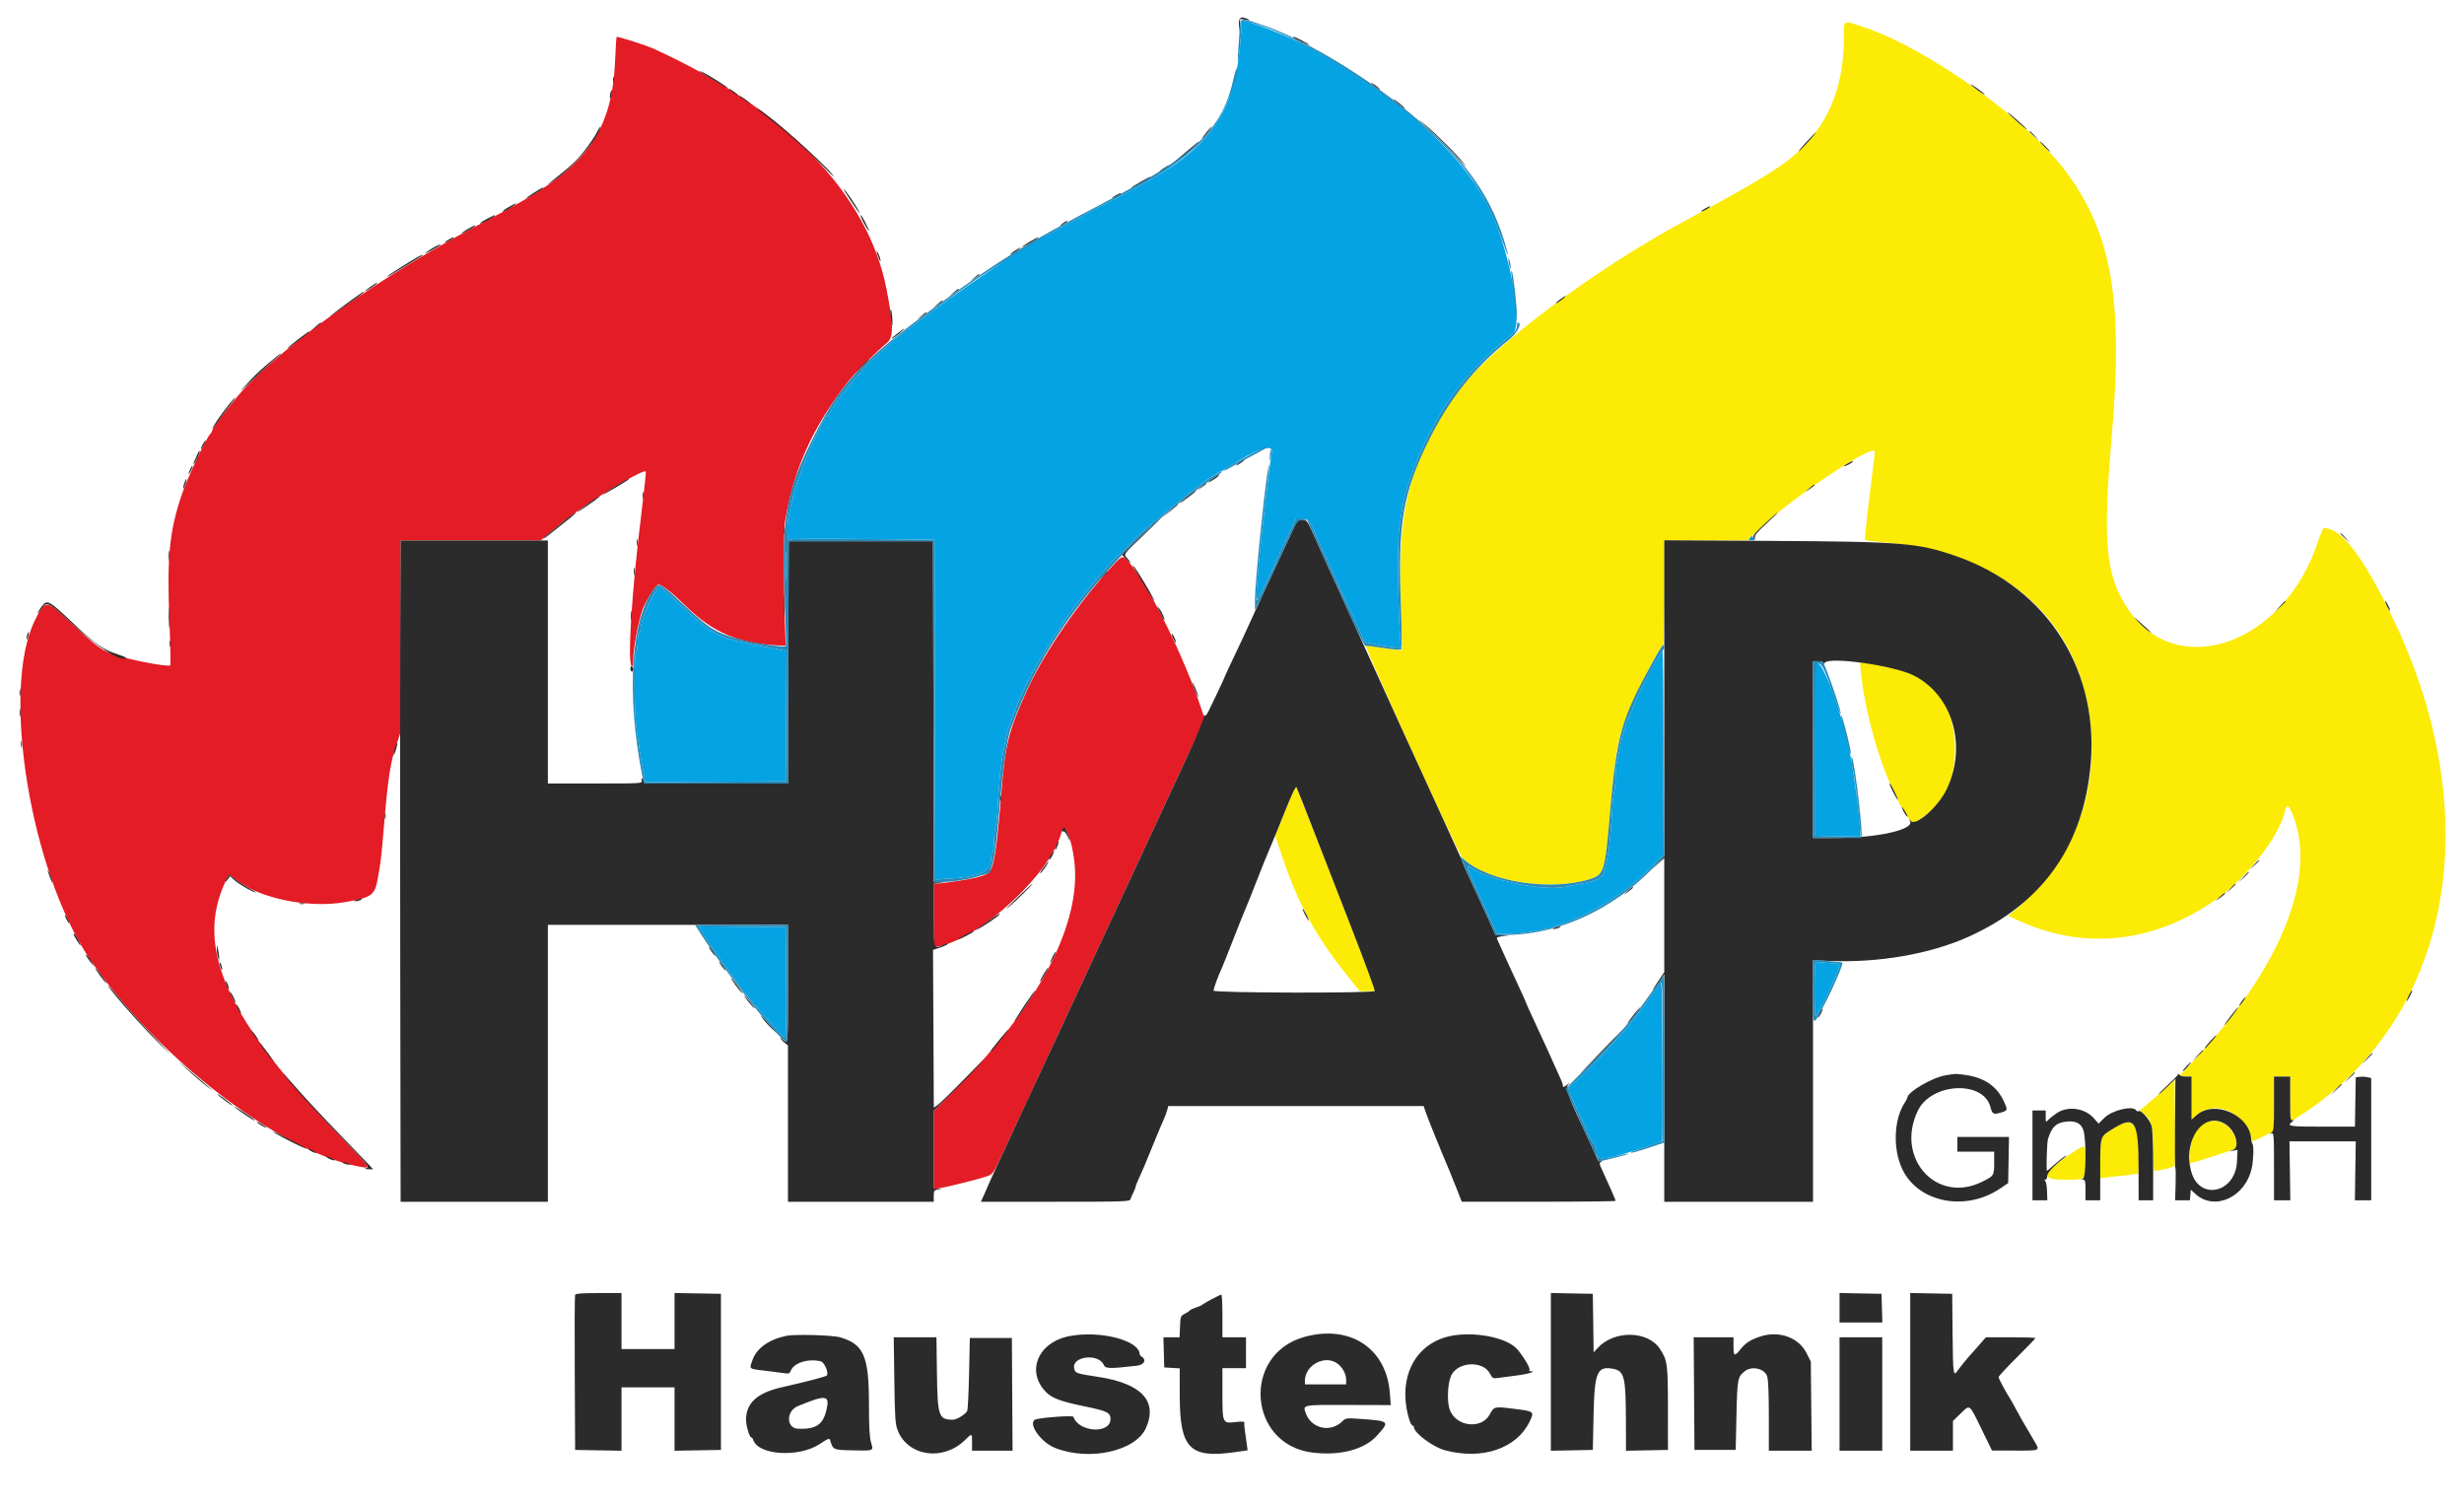 <svg id="svg" version="1.1" xmlns="http://www.w3.org/2000/svg" xmlns:xlink="http://www.w3.org/1999/xlink" width="400" height="243.873" viewBox="0, 0, 400,243.873"><g id="svgg"><path id="path0" d="M201.450 5.786 C 200.638 17.740,196.923 23.526,186.252 29.460 C 185.660 29.789,184.784 30.280,184.304 30.552 C 183.824 30.824,181.780 31.884,179.761 32.907 C 177.742 33.931,176.037 34.837,175.971 34.922 C 175.906 35.007,175.421 35.275,174.895 35.518 C 174.369 35.762,173.036 36.477,171.932 37.108 C 170.828 37.738,169.888 38.255,169.843 38.255 C 168.812 38.255,154.785 47.753,147.864 53.138 C 146.893 53.894,146.027 54.513,145.941 54.513 C 145.855 54.513,145.287 54.983,144.679 55.558 C 144.072 56.132,142.782 57.342,141.813 58.247 C 139.643 60.273,136.539 63.950,135.378 65.870 C 134.901 66.659,134.385 67.432,134.233 67.588 C 132.999 68.850,129.379 77.550,128.630 81.052 C 128.475 81.775,128.255 82.744,128.141 83.204 C 127.666 85.119,127.736 88.376,128.236 87.567 C 128.296 87.469,133.602 87.442,140.025 87.507 L 151.704 87.627 151.764 115.206 L 151.825 142.785 153.916 142.661 C 159.168 142.351,160.909 141.499,160.909 139.237 C 160.909 138.811,161.016 138.396,161.148 138.314 C 161.279 138.233,161.387 137.436,161.387 136.543 C 161.387 135.650,161.490 134.607,161.617 134.226 C 161.743 133.845,161.901 132.403,161.966 131.022 C 162.305 123.862,163.159 118.972,164.625 115.804 C 164.816 115.389,164.973 114.966,164.973 114.863 C 164.973 114.760,165.188 114.211,165.451 113.644 C 165.714 113.076,166.164 112.101,166.450 111.476 C 168.499 107.001,173.751 99.009,177.566 94.561 C 179.874 91.869,180.487 91.193,181.222 90.528 C 181.678 90.116,182.807 88.986,183.733 88.017 C 186.869 84.733,197.281 76.509,198.303 76.509 C 198.359 76.509,198.969 76.137,199.659 75.683 C 203.697 73.024,206.763 71.970,206.475 73.341 C 206.179 74.747,204.650 87.849,204.307 91.921 C 203.750 98.533,203.705 98.429,205.505 94.708 C 206.357 92.948,207.053 91.421,207.053 91.314 C 207.053 91.207,207.811 89.553,208.737 87.640 L 210.420 84.160 211.338 84.160 C 212.456 84.160,212.406 84.094,213.981 87.627 C 214.685 89.205,215.781 91.607,216.417 92.965 C 217.053 94.323,217.573 95.499,217.573 95.577 C 217.573 95.656,217.939 96.482,218.386 97.412 C 220.158 101.102,221.399 103.825,221.399 104.025 C 221.399 104.140,221.641 104.284,221.937 104.345 C 224.086 104.786,225.025 104.945,226.138 105.056 L 227.411 105.182 227.264 103.099 C 226.951 98.668,226.860 87.389,227.124 85.775 C 227.268 84.888,227.504 83.436,227.647 82.547 C 228.137 79.514,229.432 75.814,231.476 71.608 C 235.022 64.310,238.285 60.273,245.636 54.088 C 247.098 52.858,245.517 43.019,242.727 35.983 C 239.511 27.872,232.128 20.142,219.954 12.139 C 216.923 10.146,215.643 9.382,212.348 7.596 C 209.757 6.192,204.097 3.861,202.363 3.485 L 201.617 3.323 201.450 5.786 M127.532 91.811 C 127.532 93.849,127.569 94.683,127.613 93.664 C 127.658 92.645,127.658 90.977,127.613 89.958 C 127.569 88.939,127.532 89.773,127.532 91.811 M106.096 96.539 C 105.172 98.045,104.005 101.079,104.005 101.973 C 104.005 102.286,103.897 102.609,103.766 102.690 C 103.634 102.771,103.527 103.430,103.527 104.154 C 103.527 104.878,103.410 105.689,103.267 105.956 C 102.931 106.584,102.933 114.590,103.270 117.633 C 103.542 120.087,104.059 123.394,104.608 126.183 L 104.761 126.962 116.158 126.900 L 127.555 126.838 127.618 116.263 L 127.680 105.689 127.139 105.578 C 125.694 105.281,124.014 104.953,122.056 104.587 C 116.865 103.615,115.262 102.747,110.699 98.437 C 109.319 97.132,107.907 95.864,107.562 95.617 L 106.935 95.169 106.096 96.539 M268.777 107.292 C 267.495 109.495,265.937 112.663,265.249 114.465 C 264.935 115.287,264.572 116.147,264.441 116.378 C 264.037 117.089,263.293 119.588,262.999 121.219 C 262.845 122.074,262.621 123.163,262.501 123.638 C 262.381 124.114,262.283 125.189,262.282 126.029 C 262.281 126.868,262.178 127.932,262.053 128.392 C 261.927 128.852,261.770 130.305,261.703 131.620 C 261.464 136.339,261.065 139.364,260.392 141.566 C 260.091 142.552,259.149 143.035,256.672 143.475 C 255.879 143.616,254.671 143.846,253.988 143.987 C 250.564 144.691,242.017 142.951,238.891 140.912 C 238.037 140.355,238.041 140.619,238.919 142.531 C 239.364 143.499,240.468 145.932,241.372 147.938 L 243.015 151.584 244.848 151.584 C 252.413 151.584,261.326 147.490,267.812 141.035 L 269.925 138.932 269.989 122.305 C 270.025 113.160,269.978 105.678,269.885 105.678 C 269.792 105.678,269.294 106.405,268.777 107.292 M294.677 107.872 C 294.611 108.046,294.584 114.375,294.618 121.937 L 294.680 135.684 298.326 135.750 L 301.973 135.816 301.972 135.272 C 301.969 133.387,301.252 127.483,300.528 123.371 C 299.182 115.737,295.450 105.852,294.677 107.872 M114.962 152.836 C 115.868 154.185,117.190 156.097,117.899 157.083 C 118.609 158.069,119.404 159.183,119.666 159.557 C 121.112 161.620,126.953 168.327,127.474 168.523 C 127.609 168.574,127.668 165.045,127.626 159.557 L 127.555 150.508 120.435 150.445 L 113.314 150.381 114.962 152.836 M294.740 156.265 C 294.504 156.503,294.507 164.973,294.743 164.973 C 295.122 164.973,298.625 157.536,298.625 156.732 C 298.625 156.461,298.361 156.365,297.609 156.363 C 297.050 156.362,296.216 156.298,295.756 156.223 C 295.296 156.147,294.839 156.166,294.740 156.265 M269.356 159.843 C 268.663 160.911,265.083 165.681,264.166 166.759 C 260.748 170.776,255.411 176.210,254.884 176.210 C 254.265 176.210,254.490 176.841,257.172 182.611 C 257.616 183.568,257.980 184.418,257.980 184.502 C 257.980 184.585,258.249 185.006,258.577 185.437 C 258.906 185.868,259.179 186.470,259.183 186.774 C 259.202 188.176,259.655 188.316,262.195 187.704 C 264.208 187.219,269.601 185.470,269.849 185.222 C 269.898 185.173,269.911 179.283,269.877 172.134 C 269.815 159.222,269.812 159.141,269.356 159.843 " stroke="none" fill="#04a3e3" fill-rule="evenodd"></path><path id="path1" d="M99.868 9.623 C 99.445 20.567,95.713 26.335,85.097 32.457 C 82.628 33.881,81.600 34.441,76.748 37.001 C 62.512 44.515,47.369 55.089,40.157 62.552 C 38.179 64.600,34.429 69.449,34.429 69.960 C 34.429 70.057,34.277 70.306,34.091 70.513 C 33.346 71.344,30.353 77.758,29.452 80.454 C 27.501 86.292,27.092 90.506,27.494 100.604 C 27.653 104.596,27.719 107.925,27.641 108.004 C 27.266 108.378,19.891 106.890,17.807 106.019 C 16.287 105.384,15.099 104.458,11.707 101.265 C 7.429 97.238,7.365 97.233,5.633 100.777 C 0.127 112.041,4.938 141.464,14.623 155.768 C 25.468 171.784,45.780 187.296,58.757 189.471 C 60.284 189.727,60.144 189.522,55.628 184.887 C 36.879 165.648,31.528 153.899,36.600 143.109 C 37.211 141.809,37.099 141.827,38.334 142.829 C 42.049 145.845,50.137 147.502,56.024 146.452 C 60.527 145.649,60.862 145.388,61.398 142.259 C 61.871 139.491,61.914 139.108,62.395 133.351 C 62.975 126.400,63.406 123.630,64.325 120.952 L 65.033 118.891 65.033 103.319 L 65.033 87.747 76.397 87.747 L 87.761 87.747 89.368 86.403 C 91.695 84.457,91.744 84.418,93.966 82.820 C 97.972 79.939,104.472 76.180,104.830 76.537 C 104.898 76.605,104.586 79.613,104.137 83.220 C 102.548 95.966,101.811 107.720,102.570 108.189 C 102.719 108.281,102.811 107.812,102.814 106.948 C 102.820 105.268,103.501 101.526,104.215 99.247 C 104.660 97.827,106.451 94.919,106.881 94.919 C 107.484 94.919,108.942 96.062,111.437 98.492 C 115.739 102.681,119.991 104.487,126.240 104.780 L 127.555 104.842 127.489 103.168 C 127.222 96.358,127.189 86.235,127.430 84.758 C 128.834 76.162,131.931 69.292,137.755 61.861 C 138.668 60.695,142.722 56.662,143.876 55.771 C 145.095 54.830,145.100 52.988,143.898 46.862 C 140.870 31.426,127.415 17.573,106.037 7.880 C 104.926 7.376,100.573 5.977,100.117 5.977 C 100.058 5.977,99.945 7.618,99.868 9.623 M181.048 91.393 C 175.644 97.010,169.439 105.987,166.629 112.253 C 163.709 118.768,163.203 120.787,162.586 128.392 C 161.830 137.701,161.390 140.637,160.612 141.564 C 160.090 142.186,158.093 142.680,153.796 143.253 L 151.584 143.548 151.584 148.672 L 151.584 153.796 152.346 153.643 C 159.295 152.253,170.648 141.736,172.299 135.159 C 172.898 132.771,174.537 137.822,174.537 142.058 C 174.537 151.833,167.758 164.059,155.479 176.428 L 151.584 180.352 151.584 186.650 L 151.584 192.947 152.157 192.947 C 152.785 192.947,158.796 191.466,160.281 190.945 C 161.158 190.638,161.283 190.459,162.585 187.659 C 165.188 182.061,167.189 177.761,168.082 175.852 C 168.573 174.800,170.025 171.680,171.307 168.918 C 177.719 155.108,187.030 135.073,192.491 123.335 L 195.566 116.724 195.087 115.262 C 192.336 106.883,186.693 95.376,183.377 91.385 C 182.345 90.143,182.251 90.143,181.048 91.393 " stroke="none" fill="#e31c25" fill-rule="evenodd"></path><path id="path2" d="M299.342 5.960 C 299.342 13.666,297.113 19.529,292.443 24.101 C 289.492 26.991,286.242 29.007,273.282 35.985 C 259.026 43.661,242.518 56.004,237.150 63.001 C 229.237 73.315,226.794 82.079,227.402 97.971 C 227.559 102.083,227.640 105.494,227.582 105.552 C 227.524 105.610,226.190 105.449,224.617 105.194 C 223.044 104.939,221.730 104.729,221.698 104.726 C 221.308 104.698,236.354 137.815,237.284 139.035 C 240.195 142.851,251.311 144.831,258.058 142.736 C 260.395 142.010,260.544 141.536,261.331 132.337 C 262.200 122.171,262.478 120.542,264.041 116.431 C 265.492 112.613,269.359 105.008,269.974 104.762 C 270.084 104.718,270.173 100.872,270.173 96.214 L 270.173 87.747 276.902 87.747 L 283.631 87.747 285.569 85.892 C 290.929 80.763,304.332 71.815,304.368 73.341 C 304.370 73.440,303.979 76.672,303.500 80.523 C 303.020 84.374,302.693 87.591,302.774 87.671 C 302.855 87.752,304.079 87.908,305.495 88.018 C 324.434 89.495,336.718 99.650,339.148 115.840 C 341.009 128.239,336.678 139.780,327.197 147.684 L 326.001 148.680 327.794 149.498 C 338.431 154.349,349.869 153.070,359.909 145.908 C 364.951 142.312,370.185 135.509,370.984 131.512 C 371.194 130.461,371.578 130.714,372.226 132.330 C 376.257 142.385,370.184 157.329,355.951 172.385 L 353.804 174.656 354.786 174.730 L 355.768 174.803 355.768 178.301 L 355.768 181.799 356.426 181.172 C 359.195 178.530,363.971 180.231,365.365 184.356 C 365.517 184.807,365.669 185.210,365.701 185.251 C 365.734 185.293,366.525 184.942,367.459 184.471 L 369.157 183.616 369.157 179.196 L 369.157 174.776 370.472 174.776 L 371.787 174.776 371.787 178.362 C 371.787 180.335,371.876 181.949,371.985 181.949 C 372.094 181.949,373.089 181.339,374.196 180.594 C 398.203 164.451,403.861 132.155,388.305 100.060 C 383.515 90.177,380.110 85.772,377.218 85.718 C 377.114 85.716,376.655 86.832,376.196 88.198 C 370.653 104.720,353.291 110.689,345.398 98.786 C 341.823 93.395,341.327 88.130,342.792 71.130 C 344.712 48.863,342.888 38.076,335.504 28.014 C 329.300 19.560,313.065 7.918,302.590 4.413 C 299.121 3.253,299.342 3.147,299.342 5.960 M302.095 109.179 C 302.994 118.080,307.001 129.760,310.480 133.623 C 310.662 133.825,312.993 132.124,313.980 131.069 C 316.342 128.543,317.319 125.819,317.340 121.698 C 317.381 113.323,312.871 108.783,303.445 107.711 L 301.929 107.539 302.095 109.179 M208.653 131.575 L 207.027 135.684 207.854 138.198 C 210.570 146.452,213.381 151.700,218.580 158.219 L 220.725 160.909 222.018 160.909 C 222.729 160.909,223.311 160.866,223.311 160.813 C 223.311 160.629,210.691 128.203,210.456 127.782 C 210.347 127.588,209.651 129.052,208.653 131.575 M352.301 175.976 C 351.752 176.553,347.977 179.824,347.423 180.202 C 347.370 180.239,347.626 180.503,347.991 180.791 C 349.247 181.779,349.541 182.888,349.546 186.671 C 349.549 188.545,349.624 190.078,349.711 190.078 C 350.513 190.078,352.958 189.485,353.040 189.270 C 353.098 189.119,353.117 185.897,353.082 182.109 L 353.019 175.222 352.301 175.976 M358.028 182.272 C 356.380 183.019,355.533 184.749,355.530 187.369 L 355.529 188.844 356.426 188.613 C 356.919 188.485,358.651 187.936,360.275 187.393 L 363.228 186.404 363.102 185.623 C 362.654 182.865,360.238 181.270,358.028 182.272 M342.984 183.259 C 340.949 184.552,340.982 184.470,340.961 188.236 L 340.944 191.295 341.721 191.176 C 342.149 191.110,343.198 190.994,344.053 190.916 C 344.907 190.839,345.956 190.714,346.384 190.639 L 347.161 190.503 347.159 187.600 C 347.157 182.104,346.263 181.175,342.984 183.259 M336.312 187.204 C 331.488 190.353,331.109 191.514,334.907 191.509 C 338.799 191.504,338.553 191.699,338.553 188.615 C 338.553 185.596,338.667 185.667,336.312 187.204 " stroke="none" fill="#fbeb05" fill-rule="evenodd"></path><path id="path3" d="M201.119 4.124 L 201.162 5.380 201.253 4.220 L 201.343 3.060 202.226 3.198 C 202.860 3.297,202.974 3.275,202.630 3.119 C 201.396 2.560,201.073 2.775,201.119 4.124 M209.942 6.068 C 210.186 6.290,212.552 7.407,212.552 7.300 C 212.552 7.166,210.269 5.977,210.010 5.977 C 209.918 5.977,209.887 6.018,209.942 6.068 M113.568 11.569 C 113.568 11.627,114.241 12.057,115.063 12.525 C 115.885 12.993,116.907 13.605,117.334 13.884 C 117.762 14.164,118.111 14.338,118.111 14.271 C 118.111 14.130,115.486 12.452,114.345 11.865 C 113.918 11.644,113.568 11.511,113.568 11.569 M99.518 12.911 C 99.518 13.371,99.567 13.559,99.627 13.329 C 99.687 13.099,99.687 12.723,99.627 12.493 C 99.567 12.262,99.518 12.451,99.518 12.911 M222.594 13.476 C 222.594 13.542,222.917 13.825,223.311 14.106 C 223.706 14.387,224.029 14.563,224.029 14.498 C 224.029 14.432,223.706 14.148,223.311 13.867 C 222.917 13.586,222.594 13.410,222.594 13.476 M319.904 13.714 C 319.904 13.774,320.454 14.217,321.125 14.699 C 321.796 15.181,322.275 15.462,322.188 15.322 C 322.009 15.031,319.904 13.550,319.904 13.714 M118.350 14.432 C 118.350 14.498,118.673 14.782,119.068 15.063 C 119.462 15.344,119.785 15.520,119.785 15.454 C 119.785 15.388,119.462 15.105,119.068 14.824 C 118.673 14.543,118.350 14.367,118.350 14.432 M99.133 14.952 C 99.051 15.166,98.995 15.574,99.008 15.859 C 99.024 16.187,99.105 16.071,99.229 15.543 C 99.438 14.654,99.381 14.306,99.133 14.952 M120.024 15.612 C 120.024 15.660,120.535 16.049,121.160 16.476 C 122.019 17.064,122.121 17.100,121.578 16.624 C 120.856 15.991,120.024 15.449,120.024 15.612 M226.181 16.098 C 226.181 16.164,226.611 16.559,227.137 16.975 C 227.663 17.392,228.093 17.679,228.093 17.613 C 228.093 17.548,227.663 17.153,227.137 16.736 C 226.611 16.320,226.181 16.033,226.181 16.098 M123.252 17.978 C 127.517 21.256,130.837 24.151,133.868 27.238 C 135.233 28.628,135.703 29.022,135.064 28.241 C 133.232 26.003,124.630 18.451,123.013 17.661 C 122.750 17.532,122.857 17.675,123.252 17.978 M325.882 18.232 C 325.882 18.292,326.662 19.027,327.615 19.866 C 328.568 20.706,329.199 21.203,329.015 20.971 C 328.617 20.468,325.882 18.077,325.882 18.232 M231.560 20.582 C 234.001 22.822,235.559 24.380,237.160 26.181 C 238.071 27.205,238.205 27.308,237.628 26.540 C 236.602 25.174,233.211 21.785,231.197 20.112 C 229.923 19.055,229.988 19.139,231.560 20.582 M96.806 21.638 C 96.510 22.230,95.607 23.552,94.798 24.575 C 93.517 26.194,92.626 27.009,89.042 29.839 C 88.658 30.142,89.037 29.927,89.883 29.361 C 92.785 27.421,96.596 23.162,97.383 20.980 C 97.668 20.192,97.344 20.561,96.806 21.638 M195.816 21.518 C 195.399 22.044,195.112 22.475,195.178 22.475 C 195.244 22.475,195.638 22.044,196.055 21.518 C 196.472 20.992,196.759 20.562,196.693 20.562 C 196.627 20.562,196.233 20.992,195.816 21.518 M329.468 21.354 C 329.468 21.395,329.818 21.745,330.245 22.131 L 331.022 22.833 330.320 22.056 C 329.665 21.332,329.468 21.169,329.468 21.354 M293.230 23.074 C 292.443 23.930,291.900 24.597,292.025 24.555 C 292.266 24.475,294.931 21.518,294.762 21.518 C 294.707 21.518,294.018 22.219,293.230 23.074 M193.060 24.224 C 192.268 24.906,191.246 25.766,190.789 26.136 C 190.119 26.679,190.178 26.659,191.092 26.037 C 192.183 25.294,194.867 22.969,194.620 22.980 C 194.555 22.982,193.853 23.542,193.060 24.224 M331.859 23.790 C 332.305 24.250,332.724 24.626,332.790 24.626 C 332.855 24.626,332.544 24.250,332.098 23.790 C 331.652 23.329,331.233 22.953,331.167 22.953 C 331.102 22.953,331.413 23.329,331.859 23.790 M188.942 27.284 C 188.127 27.806,187.863 28.156,188.583 27.761 C 189.132 27.459,189.991 26.794,189.839 26.790 C 189.773 26.788,189.369 27.010,188.942 27.284 M185.117 29.545 C 184.295 30.011,183.622 30.448,183.622 30.516 C 183.622 30.648,186.221 29.232,186.599 28.894 C 187.020 28.518,186.619 28.694,185.117 29.545 M86.846 31.185 C 86.153 31.615,85.508 32.056,85.411 32.165 C 85.147 32.463,87.574 31.071,87.977 30.693 C 88.496 30.207,88.246 30.315,86.846 31.185 M138.098 32.559 C 139.586 34.754,139.847 35.084,139.386 34.190 C 138.916 33.277,137.272 30.892,136.995 30.720 C 136.860 30.637,137.356 31.464,138.098 32.559 M181.172 31.697 C 180.278 32.182,180.332 32.384,181.231 31.919 C 181.626 31.715,181.949 31.497,181.949 31.434 C 181.949 31.281,181.923 31.289,181.172 31.697 M82.532 33.642 C 81.966 33.972,81.551 34.291,81.611 34.351 C 81.671 34.411,82.243 34.133,82.881 33.732 C 84.269 32.860,83.997 32.790,82.532 33.642 M276.808 33.849 C 275.914 34.334,275.969 34.536,276.868 34.071 C 277.262 33.867,277.585 33.649,277.585 33.586 C 277.585 33.432,277.559 33.441,276.808 33.849 M79.079 35.521 C 77.960 36.104,77.546 36.477,78.362 36.169 C 78.925 35.956,80.335 35.123,80.335 35.003 C 80.335 34.867,80.335 34.867,79.079 35.521 M139.805 35.326 C 140.047 35.959,141.058 37.683,141.061 37.470 C 141.065 37.214,139.887 34.907,139.752 34.907 C 139.693 34.907,139.717 35.096,139.805 35.326 M172.385 36.363 C 171.988 36.688,171.948 36.769,172.265 36.605 C 173.045 36.202,173.478 35.871,173.222 35.873 C 173.090 35.874,172.714 36.094,172.385 36.363 M75.978 37.155 C 74.726 37.899,74.527 38.173,75.672 37.576 C 76.871 36.951,77.417 36.583,77.107 36.607 C 76.975 36.618,76.467 36.864,75.978 37.155 M72.863 38.870 C 71.969 39.354,72.024 39.556,72.923 39.091 C 73.317 38.887,73.640 38.670,73.640 38.607 C 73.640 38.453,73.614 38.462,72.863 38.870 M167.185 39.236 C 166.494 39.638,165.929 40.023,165.929 40.090 C 165.929 40.223,168.056 39.041,168.428 38.701 C 168.833 38.331,168.465 38.490,167.185 39.236 M70.221 40.273 C 69.722 40.570,69.184 40.946,69.026 41.110 C 68.785 41.360,71.173 40.063,71.468 39.783 C 71.756 39.511,71.015 39.803,70.221 40.273 M164.794 40.673 C 163.979 41.195,163.715 41.545,164.435 41.150 C 164.984 40.848,165.843 40.184,165.690 40.179 C 165.625 40.177,165.221 40.399,164.794 40.673 M142.297 40.765 C 142.296 40.897,142.441 41.381,142.618 41.841 C 142.795 42.301,142.944 42.516,142.948 42.319 C 142.952 42.122,142.807 41.638,142.627 41.243 C 142.446 40.849,142.298 40.634,142.297 40.765 M67.902 41.681 C 66.709 42.310,62.881 44.742,62.881 44.872 C 62.881 44.945,63.177 44.809,63.539 44.570 C 63.900 44.332,65.150 43.571,66.317 42.880 C 67.483 42.189,68.497 41.565,68.568 41.493 C 68.785 41.277,68.534 41.348,67.902 41.681 M158.159 45.090 L 157.442 45.706 158.219 45.192 C 158.646 44.909,158.996 44.631,158.996 44.574 C 158.996 44.395,158.895 44.458,158.159 45.090 M60.187 46.512 C 59.696 46.845,59.295 47.170,59.295 47.233 C 59.295 47.295,59.725 47.062,60.251 46.714 C 61.086 46.161,61.369 45.906,61.143 45.906 C 61.108 45.906,60.678 46.178,60.187 46.512 M154.812 47.481 L 154.094 48.097 154.871 47.583 C 155.299 47.300,155.649 47.022,155.649 46.965 C 155.649 46.786,155.547 46.849,154.812 47.481 M56.872 48.839 C 55.736 49.658,54.445 50.633,54.002 51.005 C 53.131 51.737,53.032 51.804,57.203 48.851 C 58.790 47.727,59.272 47.323,58.996 47.345 C 58.963 47.348,58.007 48.020,56.872 48.839 M253.198 48.655 C 252.752 48.984,252.489 49.249,252.613 49.244 C 252.853 49.235,254.367 48.061,254.141 48.059 C 254.068 48.058,253.643 48.326,253.198 48.655 M152.182 49.393 L 151.464 50.010 152.241 49.495 C 152.669 49.213,153.019 48.935,153.019 48.878 C 153.019 48.699,152.917 48.761,152.182 49.393 M144.587 51.285 C 144.658 52.074,144.755 52.764,144.803 52.819 C 144.980 53.023,144.848 50.789,144.656 50.329 C 144.536 50.040,144.508 50.419,144.587 51.285 M149.552 51.306 L 148.834 51.922 149.611 51.408 C 150.039 51.125,150.389 50.847,150.389 50.791 C 150.389 50.612,150.287 50.674,149.552 51.306 M51.157 53.096 L 50.329 53.830 51.225 53.187 C 52.018 52.618,52.275 52.361,52.053 52.361 C 52.015 52.361,51.612 52.692,51.157 53.096 M145.634 54.167 C 145.057 54.620,144.681 54.989,144.797 54.987 C 144.914 54.986,145.439 54.613,145.965 54.160 C 147.199 53.096,146.990 53.101,145.634 54.167 M48.356 55.123 C 47.403 55.848,46.623 56.494,46.623 56.559 C 46.623 56.623,47.430 56.069,48.416 55.326 C 49.974 54.154,50.397 53.782,50.149 53.800 C 50.117 53.802,49.310 54.398,48.356 55.123 M43.573 58.983 C 41.653 60.643,41.364 60.926,39.353 63.120 C 38.690 63.843,39.436 63.192,41.011 61.672 C 42.585 60.152,44.301 58.565,44.824 58.145 C 45.347 57.725,45.697 57.382,45.600 57.382 C 45.504 57.382,44.592 58.102,43.573 58.983 M139.740 59.594 L 138.553 60.849 139.809 59.662 C 140.975 58.560,141.174 58.338,140.995 58.338 C 140.957 58.338,140.393 58.903,139.740 59.594 M37.238 65.571 C 35.819 67.351,34.298 69.576,34.500 69.576 C 34.554 69.576,35.063 68.903,35.630 68.081 C 36.197 67.259,37.026 66.130,37.474 65.571 C 37.921 65.012,38.233 64.555,38.167 64.555 C 38.101 64.555,37.683 65.012,37.238 65.571 M32.875 72.206 C 32.671 72.600,32.558 72.923,32.624 72.923 C 32.689 72.923,32.910 72.600,33.114 72.206 C 33.318 71.811,33.431 71.488,33.366 71.488 C 33.300 71.488,33.079 71.811,32.875 72.206 M32.045 73.743 C 31.909 74.098,31.687 74.598,31.551 74.852 C 31.415 75.106,31.360 75.314,31.427 75.314 C 31.633 75.314,32.559 73.364,32.420 73.225 C 32.349 73.154,32.180 73.387,32.045 73.743 M201.195 75.075 C 200.801 75.336,200.586 75.548,200.717 75.546 C 200.957 75.542,202.257 74.610,202.032 74.603 C 201.967 74.601,201.590 74.813,201.195 75.075 M300.000 75.211 C 299.106 75.696,299.161 75.898,300.060 75.433 C 300.454 75.229,300.777 75.011,300.777 74.949 C 300.777 74.795,300.751 74.804,300.000 75.211 M30.882 76.161 C 30.481 77.040,30.557 77.228,30.991 76.428 C 31.193 76.055,31.314 75.705,31.259 75.650 C 31.204 75.596,31.034 75.825,30.882 76.161 M197.060 77.568 C 195.949 78.353,195.793 78.578,196.731 78.041 C 197.168 77.790,197.639 77.451,197.776 77.286 C 198.130 76.864,197.964 76.929,197.060 77.568 M29.913 78.449 C 29.766 78.871,29.687 79.259,29.738 79.310 C 29.789 79.361,29.952 79.057,30.099 78.635 C 30.246 78.212,30.325 77.824,30.274 77.773 C 30.223 77.722,30.060 78.026,29.913 78.449 M99.876 78.949 C 98.738 79.633,97.842 80.229,97.886 80.273 C 97.959 80.345,101.773 78.103,102.053 77.824 C 102.380 77.496,101.757 77.818,99.876 78.949 M194.979 79.041 L 194.262 79.657 195.039 79.143 C 195.466 78.860,195.816 78.582,195.816 78.525 C 195.816 78.346,195.715 78.409,194.979 79.041 M293.724 79.280 L 293.007 79.896 293.784 79.382 C 294.211 79.099,294.561 78.821,294.561 78.764 C 294.561 78.585,294.459 78.648,293.724 79.280 M104.304 80.454 C 104.307 80.980,104.356 81.167,104.413 80.870 C 104.470 80.572,104.468 80.142,104.408 79.914 C 104.348 79.685,104.302 79.928,104.304 80.454 M192.767 80.589 C 192.077 81.118,191.512 81.604,191.512 81.668 C 191.512 81.732,192.104 81.338,192.827 80.792 C 193.969 79.930,194.316 79.606,194.082 79.621 C 194.050 79.624,193.458 80.059,192.767 80.589 M95.435 81.776 C 94.494 82.436,93.724 83.034,93.724 83.103 C 93.724 83.214,96.607 81.269,97.179 80.771 C 97.828 80.207,96.946 80.714,95.435 81.776 M189.952 82.863 L 188.763 83.958 190.018 82.946 C 191.144 82.038,191.415 81.769,191.207 81.769 C 191.170 81.769,190.606 82.262,189.952 82.863 M92.648 83.741 C 92.253 84.028,91.877 84.321,91.811 84.392 C 91.745 84.463,90.912 85.144,89.958 85.905 C 89.005 86.666,88.225 87.346,88.225 87.416 C 88.225 87.485,88.521 87.304,88.882 87.013 C 89.244 86.722,90.427 85.784,91.512 84.927 C 93.235 83.567,93.666 83.181,93.425 83.211 C 93.392 83.216,93.042 83.454,92.648 83.741 M286.422 85.093 C 284.742 86.663,284.452 87.038,284.712 87.305 C 284.974 87.574,285.001 87.563,284.879 87.241 C 284.774 86.967,285.309 86.326,286.717 85.033 C 287.809 84.031,288.645 83.210,288.574 83.208 C 288.504 83.206,287.535 84.054,286.422 85.093 M185.288 86.974 L 182.114 90.028 182.900 90.860 C 183.708 91.715,183.671 91.374,182.858 90.468 C 182.404 89.963,182.406 89.959,185.568 86.942 C 187.308 85.280,188.671 83.921,188.597 83.921 C 188.523 83.921,187.034 85.295,185.288 86.974 M210.558 84.579 C 210.498 84.677,209.728 86.318,208.847 88.225 C 206.443 93.429,206.007 94.367,204.901 96.712 C 204.344 97.896,203.482 99.779,202.987 100.897 C 202.492 102.014,201.376 104.416,200.506 106.235 C 199.636 108.053,198.924 109.579,198.924 109.625 C 198.924 109.729,196.909 114.033,196.216 115.409 C 195.867 116.102,195.645 116.325,195.501 116.127 C 195.366 115.940,195.342 115.992,195.433 116.274 C 195.522 116.548,194.437 119.151,192.495 123.327 C 187.267 134.564,179.872 150.476,171.306 168.918 C 168.422 175.128,167.710 176.654,166.286 179.677 C 165.666 180.992,164.647 183.198,164.019 184.579 C 163.392 185.959,162.397 188.111,161.809 189.360 C 161.220 190.610,160.679 191.793,160.606 191.990 C 160.534 192.188,160.197 192.968,159.858 193.724 L 159.241 195.099 171.320 195.099 C 182.616 195.099,183.406 195.072,183.522 194.680 C 183.591 194.450,183.803 193.957,183.993 193.585 C 184.184 193.213,184.340 192.812,184.340 192.695 C 184.340 192.578,184.602 191.914,184.923 191.220 C 185.563 189.834,185.813 189.241,187.318 185.535 C 187.879 184.154,188.560 182.537,188.831 181.940 C 189.103 181.344,189.399 180.564,189.488 180.207 L 189.651 179.558 210.381 179.558 L 231.110 179.558 231.496 180.693 C 231.818 181.641,233.954 186.905,235.305 190.078 C 235.501 190.538,236.030 191.854,236.480 193.001 L 237.298 195.088 249.791 195.093 C 256.662 195.096,262.283 195.032,262.283 194.951 C 262.283 194.817,260.878 191.614,259.952 189.637 C 259.632 188.954,259.626 188.803,259.914 188.598 C 260.184 188.407,260.170 188.385,259.845 188.489 C 259.572 188.576,259.385 188.451,259.277 188.108 C 259.187 187.827,258.601 186.515,257.973 185.191 C 254.617 178.117,254.079 176.692,254.553 176.131 C 254.988 175.616,254.987 175.616,254.494 176.031 C 253.970 176.472,253.650 176.570,253.715 176.270 C 253.736 176.172,253.639 175.822,253.499 175.493 C 252.902 174.092,250.180 168.115,248.624 164.789 C 248.115 163.702,247.699 162.762,247.699 162.702 C 247.699 162.641,247.255 161.648,246.713 160.495 C 245.893 158.752,243.444 153.395,243.001 152.376 C 242.919 152.188,243.228 152.060,243.913 151.999 L 244.949 151.907 243.873 151.864 L 242.797 151.821 241.370 148.654 C 240.585 146.912,239.374 144.278,238.680 142.799 C 237.986 141.321,237.418 140.041,237.418 139.953 C 237.418 139.866,237.132 139.193,236.783 138.457 C 235.952 136.703,219.972 101.687,218.660 98.745 C 218.103 97.496,217.351 95.828,216.988 95.039 C 216.625 94.250,215.981 92.851,215.557 91.931 C 215.133 91.010,214.203 88.943,213.490 87.337 C 212.227 84.491,212.174 84.417,211.431 84.408 C 211.011 84.403,210.618 84.480,210.558 84.579 M127.257 86.192 C 127.260 86.718,127.309 86.905,127.366 86.608 C 127.423 86.311,127.421 85.880,127.361 85.652 C 127.301 85.423,127.254 85.666,127.257 86.192 M379.916 86.626 C 379.916 86.667,380.266 87.017,380.693 87.403 L 381.470 88.105 380.768 87.328 C 380.114 86.604,379.916 86.441,379.916 86.626 M103.348 88.105 C 103.350 88.631,103.399 88.818,103.457 88.521 C 103.514 88.223,103.512 87.793,103.452 87.564 C 103.392 87.336,103.345 87.579,103.348 88.105 M64.976 103.706 C 64.942 112.484,64.941 136.638,64.975 157.382 L 65.036 195.099 76.989 195.099 L 88.942 195.099 88.942 172.624 L 88.942 150.149 108.428 150.149 L 127.914 150.149 127.914 159.722 C 127.914 169.074,127.903 169.288,127.457 169.049 C 127.205 168.914,126.945 168.668,126.878 168.502 C 126.794 168.294,126.750 168.287,126.737 168.482 C 126.727 168.637,126.987 168.975,127.316 169.234 L 127.914 169.704 127.914 182.401 L 127.914 195.099 139.749 195.099 L 151.584 195.099 151.584 194.158 C 151.584 193.316,151.653 193.207,152.241 193.118 L 152.899 193.018 152.241 192.983 L 151.584 192.947 151.584 186.633 L 151.584 180.320 154.716 177.249 C 156.439 175.560,158.509 173.425,159.315 172.504 C 160.121 171.584,159.022 172.634,156.873 174.839 C 154.723 177.043,152.656 179.066,152.278 179.335 L 151.592 179.823 151.528 167.018 L 151.464 154.213 152.597 153.836 C 153.220 153.629,153.789 153.365,153.861 153.248 C 153.934 153.131,153.616 153.193,153.155 153.386 C 151.513 154.072,151.584 154.288,151.584 148.610 L 151.584 143.484 152.481 143.390 L 153.377 143.296 152.482 143.256 L 151.586 143.216 151.525 115.541 L 151.464 87.866 139.749 87.866 L 128.033 87.866 127.972 107.531 L 127.911 127.197 116.197 127.197 C 106.157 127.197,104.483 127.147,104.483 126.852 C 104.483 126.663,104.385 126.447,104.266 126.374 C 104.147 126.300,104.106 126.455,104.175 126.718 C 104.298 127.189,104.184 127.197,96.621 127.197 L 88.942 127.197 88.942 107.472 L 88.942 87.747 76.991 87.747 L 65.040 87.747 64.976 103.706 M270.173 113.362 L 270.173 139.014 269.157 140.098 L 268.141 141.183 269.157 140.238 L 270.173 139.293 270.173 148.560 L 270.173 157.827 269.208 159.248 C 268.677 160.030,268.298 160.669,268.365 160.669 C 268.432 160.669,268.866 160.106,269.330 159.417 L 270.173 158.165 270.173 176.632 L 270.173 195.099 282.247 195.099 L 294.322 195.099 294.322 175.494 L 294.322 155.889 296.892 155.998 C 305.008 156.339,313.397 154.879,319.665 152.033 C 331.296 146.752,337.814 137.846,339.280 125.230 C 341.136 109.260,332.595 95.518,317.560 90.285 C 311.424 88.149,308.875 87.936,288.045 87.815 L 270.173 87.711 270.173 113.362 M27.331 90.257 C 27.332 91.046,27.376 91.340,27.430 90.910 C 27.483 90.481,27.482 89.835,27.427 89.476 C 27.373 89.116,27.329 89.468,27.331 90.257 M102.874 92.767 C 102.874 93.359,102.921 93.601,102.978 93.305 C 103.035 93.010,103.035 92.525,102.978 92.230 C 102.921 91.934,102.874 92.176,102.874 92.767 M184.029 92.112 C 184.134 92.278,184.904 93.569,185.740 94.981 C 187.327 97.661,188.057 98.565,186.705 96.175 C 185.596 94.216,184.077 91.811,183.948 91.811 C 183.887 91.811,183.924 91.947,184.029 92.112 M178.945 93.545 L 178.243 94.322 179.020 93.619 C 179.447 93.233,179.797 92.883,179.797 92.842 C 179.797 92.658,179.599 92.820,178.945 93.545 M127.287 98.267 C 127.287 99.779,127.326 100.397,127.373 99.641 C 127.421 98.885,127.421 97.648,127.373 96.892 C 127.326 96.136,127.287 96.754,127.287 98.267 M27.348 100.299 C 27.348 101.877,27.387 102.491,27.434 101.664 C 27.481 100.837,27.480 99.546,27.433 98.795 C 27.386 98.044,27.347 98.721,27.348 100.299 M370.101 98.446 L 369.277 99.342 370.173 98.519 C 370.666 98.065,371.070 97.662,371.070 97.622 C 371.070 97.439,370.868 97.611,370.101 98.446 M387.494 98.383 C 387.713 98.842,387.934 99.175,387.986 99.123 C 388.096 99.013,387.370 97.549,387.206 97.549 C 387.146 97.549,387.276 97.925,387.494 98.383 M6.784 98.446 C 6.151 99.315,5.835 99.949,6.338 99.342 C 6.555 99.079,6.879 98.663,7.056 98.416 C 7.608 97.650,8.351 98.106,11.724 101.283 C 15.641 104.972,19.727 107.549,20.475 106.801 C 20.528 106.748,19.843 106.466,18.953 106.174 C 16.776 105.461,15.225 104.386,12.214 101.506 C 7.957 97.433,7.648 97.259,6.784 98.446 M188.292 99.402 C 188.630 100.093,188.950 100.658,189.002 100.658 C 189.202 100.658,188.606 99.313,188.153 98.745 C 187.781 98.278,187.812 98.422,188.292 99.402 M102.403 99.940 C 102.403 100.663,102.448 100.959,102.502 100.598 C 102.557 100.236,102.557 99.644,102.502 99.283 C 102.448 98.921,102.403 99.217,102.403 99.940 M347.041 100.864 C 347.567 101.430,348.320 102.117,348.715 102.390 C 349.551 102.969,349.442 102.854,347.519 101.125 C 346.303 100.030,346.230 99.991,347.041 100.864 M4.453 102.938 C 4.371 103.152,4.313 103.506,4.324 103.725 C 4.335 103.945,4.440 103.807,4.555 103.419 C 4.781 102.664,4.701 102.291,4.453 102.938 M190.360 103.452 C 190.783 104.444,191.090 104.715,190.778 103.820 C 190.630 103.395,190.411 102.987,190.291 102.913 C 190.172 102.839,190.203 103.082,190.360 103.452 M27.551 104.483 C 27.551 104.943,27.600 105.132,27.660 104.901 C 27.720 104.671,27.720 104.295,27.660 104.065 C 27.600 103.834,27.551 104.023,27.551 104.483 M295.999 107.651 C 296.002 107.866,296.062 107.856,296.213 107.618 C 296.892 106.546,307.424 108.032,310.654 109.656 C 316.967 112.831,319.361 121.013,316.045 128.081 C 314.715 130.914,310.974 134.231,310.198 133.265 C 309.853 132.837,309.848 132.840,310.084 133.329 C 310.741 134.692,304.790 136.022,297.968 136.036 L 294.322 136.043 294.322 121.698 L 294.322 107.352 295.158 107.352 C 295.667 107.352,295.997 107.469,295.999 107.651 M102.331 108.533 C 102.331 108.804,102.439 109.026,102.570 109.026 C 102.702 109.026,102.809 108.871,102.809 108.681 C 102.809 108.492,102.702 108.270,102.570 108.189 C 102.439 108.108,102.331 108.263,102.331 108.533 M193.543 110.819 C 193.748 111.645,194.646 113.720,194.514 113.061 C 194.444 112.716,194.171 111.963,193.906 111.387 C 193.641 110.812,193.478 110.556,193.543 110.819 M3.168 112.493 C 3.171 113.019,3.220 113.206,3.277 112.908 C 3.334 112.611,3.332 112.180,3.272 111.952 C 3.213 111.723,3.166 111.967,3.168 112.493 M3.173 115.720 C 3.173 116.312,3.220 116.554,3.277 116.258 C 3.334 115.962,3.334 115.478,3.277 115.182 C 3.220 114.886,3.173 115.129,3.173 115.720 M3.408 120.861 C 3.410 121.387,3.459 121.574,3.516 121.276 C 3.574 120.979,3.571 120.549,3.512 120.320 C 3.452 120.091,3.405 120.335,3.408 120.861 M64.098 121.480 C 63.937 122.020,63.848 122.505,63.902 122.559 C 63.956 122.613,64.132 122.215,64.294 121.676 C 64.456 121.136,64.544 120.651,64.490 120.597 C 64.436 120.543,64.260 120.941,64.098 121.480 M306.754 127.284 C 306.754 127.543,307.943 129.827,308.077 129.827 C 308.143 129.827,307.913 129.262,307.566 128.571 C 306.899 127.244,306.754 127.014,306.754 127.284 M212.997 134.173 C 214.291 137.503,217.143 144.842,219.336 150.483 C 221.529 156.123,223.257 160.803,223.178 160.883 C 222.797 161.264,197.011 161.205,197.011 160.823 C 197.011 160.460,197.665 158.667,198.331 157.203 C 198.511 156.808,199.365 154.670,200.228 152.451 C 201.092 150.232,201.953 148.080,202.141 147.669 C 202.329 147.258,203.180 145.132,204.032 142.944 C 204.883 140.756,205.840 138.389,206.158 137.684 C 206.476 136.979,207.534 134.392,208.509 131.937 C 209.627 129.119,210.348 127.591,210.462 127.795 C 210.562 127.973,211.703 130.843,212.997 134.173 M162.399 129.588 C 162.399 130.048,162.448 130.236,162.508 130.006 C 162.568 129.776,162.568 129.399,162.508 129.169 C 162.448 128.939,162.399 129.127,162.399 129.588 M309.018 131.724 C 309.218 132.110,309.489 132.493,309.622 132.575 C 309.755 132.657,309.637 132.341,309.361 131.873 C 308.756 130.847,308.509 130.740,309.018 131.724 M62.458 132.457 C 62.458 132.917,62.508 133.105,62.568 132.875 C 62.628 132.645,62.628 132.268,62.568 132.038 C 62.508 131.808,62.458 131.996,62.458 132.457 M172.544 134.529 C 172.292 134.781,172.359 135.131,172.627 134.965 C 172.760 134.883,173.083 135.280,173.345 135.848 C 173.606 136.415,173.753 136.611,173.670 136.282 C 173.516 135.670,172.909 134.369,172.777 134.369 C 172.737 134.369,172.632 134.441,172.544 134.529 M171.469 137.226 C 171.329 137.628,171.265 137.956,171.327 137.956 C 171.489 137.956,171.940 136.714,171.822 136.595 C 171.767 136.541,171.609 136.825,171.469 137.226 M170.600 138.813 C 170.377 139.153,170.249 139.486,170.316 139.553 C 170.382 139.619,170.609 139.341,170.819 138.934 C 171.284 138.035,171.156 137.965,170.600 138.813 M365.914 140.406 L 365.212 141.184 365.989 140.481 C 366.714 139.827,366.876 139.629,366.691 139.629 C 366.650 139.629,366.301 139.979,365.914 140.406 M169.290 141.004 C 168.853 141.629,168.698 141.959,168.946 141.737 C 169.379 141.351,170.352 139.868,170.173 139.868 C 170.125 139.868,169.728 140.380,169.290 141.004 M7.802 141.542 C 7.883 141.871,8.096 142.463,8.276 142.857 C 8.538 143.433,8.573 143.457,8.456 142.977 C 8.375 142.648,8.162 142.056,7.982 141.662 C 7.720 141.086,7.685 141.062,7.802 141.542 M364.123 142.439 L 363.299 143.335 364.196 142.511 C 365.031 141.744,365.203 141.542,365.020 141.542 C 364.980 141.542,364.577 141.946,364.123 142.439 M36.878 142.495 C 36.447 143.185,36.513 143.419,36.959 142.783 L 37.337 142.243 38.163 142.969 C 38.953 143.663,41.141 144.902,41.534 144.878 C 41.637 144.872,41.184 144.590,40.526 144.252 C 39.868 143.914,38.882 143.273,38.334 142.829 C 37.160 141.876,37.251 141.897,36.878 142.495 M164.973 145.901 C 163.592 147.233,163.001 147.882,163.658 147.342 C 164.834 146.377,167.815 143.443,167.596 143.467 C 167.534 143.473,166.354 144.569,164.973 145.901 M362.089 144.232 L 361.387 145.009 362.164 144.307 C 362.888 143.652,363.051 143.455,362.866 143.455 C 362.825 143.455,362.475 143.805,362.089 144.232 M264.196 144.680 C 263.363 145.410,263.363 145.411,264.129 144.901 C 264.552 144.619,264.962 144.286,265.040 144.161 C 265.270 143.788,265.079 143.905,264.196 144.680 M360.311 145.636 C 359.478 146.366,359.477 146.367,360.244 145.857 C 360.667 145.576,361.077 145.243,361.155 145.117 C 361.385 144.744,361.194 144.862,360.311 145.636 M57.860 146.085 C 57.368 146.243,57.347 146.280,57.741 146.296 C 58.004 146.308,58.380 146.212,58.577 146.085 C 58.996 145.814,58.705 145.814,57.860 146.085 M48.595 146.728 C 48.825 146.788,49.202 146.788,49.432 146.728 C 49.662 146.668,49.474 146.619,49.014 146.619 C 48.553 146.619,48.365 146.668,48.595 146.728 M211.835 148.476 C 212.103 149.002,212.377 149.432,212.442 149.432 C 212.508 149.432,212.342 149.002,212.074 148.476 C 211.806 147.950,211.532 147.519,211.467 147.519 C 211.401 147.519,211.567 147.950,211.835 148.476 M160.629 149.391 C 159.752 150.005,158.837 150.645,158.597 150.812 C 158.231 151.066,158.257 151.070,158.757 150.835 C 159.571 150.454,162.039 148.774,162.223 148.477 C 162.437 148.130,162.384 148.160,160.629 149.391 M10.537 148.595 C 10.537 148.727,10.691 149.103,10.879 149.432 C 11.067 149.761,11.220 149.922,11.220 149.791 C 11.220 149.659,11.067 149.283,10.879 148.954 C 10.691 148.625,10.537 148.464,10.537 148.595 M252.361 150.628 C 252.060 150.757,252.015 150.833,252.241 150.833 C 252.439 150.833,252.815 150.741,253.078 150.628 C 253.380 150.498,253.424 150.422,253.198 150.422 C 253.001 150.422,252.624 150.515,252.361 150.628 M156.605 151.823 C 155.882 152.205,155.374 152.523,155.477 152.529 C 155.731 152.544,158.039 151.366,158.039 151.221 C 158.039 151.062,158.073 151.048,156.605 151.823 M11.955 151.690 C 11.955 151.867,12.951 153.497,13.059 153.497 C 13.114 153.497,12.940 153.066,12.672 152.540 C 12.244 151.701,11.955 151.358,11.955 151.690 M35.199 154.094 C 35.196 154.489,35.280 155.081,35.386 155.409 L 35.577 156.007 35.573 155.409 C 35.570 155.081,35.486 154.489,35.386 154.094 L 35.203 153.377 35.199 154.094 M115.481 154.453 C 115.762 154.848,116.046 155.170,116.111 155.170 C 116.177 155.170,116.001 154.848,115.720 154.453 C 115.439 154.059,115.156 153.736,115.090 153.736 C 115.024 153.736,115.200 154.059,115.481 154.453 M170.874 155.301 C 170.312 156.479,170.391 156.679,170.978 155.566 C 171.245 155.061,171.421 154.605,171.369 154.553 C 171.317 154.501,171.095 154.838,170.874 155.301 M14.060 155.290 C 14.210 155.553,14.559 156.037,14.837 156.366 L 15.342 156.964 14.903 156.168 C 14.662 155.731,14.313 155.246,14.127 155.092 C 13.843 154.856,13.832 154.888,14.060 155.290 M35.658 156.366 C 35.658 156.563,35.751 156.940,35.864 157.203 C 35.993 157.504,36.069 157.548,36.069 157.322 C 36.069 157.125,35.977 156.748,35.864 156.485 C 35.734 156.184,35.658 156.140,35.658 156.366 M117.155 156.844 C 117.436 157.238,117.719 157.561,117.785 157.561 C 117.851 157.561,117.675 157.238,117.394 156.844 C 117.113 156.449,116.829 156.127,116.764 156.127 C 116.698 156.127,116.874 156.449,117.155 156.844 M16.143 158.253 C 16.625 158.924,17.125 159.538,17.254 159.618 C 17.383 159.698,17.094 159.214,16.612 158.543 C 16.130 157.872,15.630 157.258,15.501 157.178 C 15.372 157.098,15.661 157.582,16.143 158.253 M169.398 158.178 C 169.045 158.780,168.796 159.312,168.844 159.360 C 168.892 159.408,169.231 158.916,169.596 158.265 C 170.433 156.777,170.263 156.702,169.398 158.178 M119.340 159.843 C 119.769 160.441,120.281 161.060,120.477 161.218 C 120.674 161.377,120.370 160.888,119.803 160.132 C 118.582 158.505,118.214 158.276,119.340 159.843 M36.711 159.773 C 36.801 160.069,36.972 160.416,37.093 160.544 C 37.213 160.673,37.190 160.431,37.042 160.006 C 36.740 159.138,36.460 158.941,36.711 159.773 M18.311 161.088 C 20.383 163.661,23.788 167.397,26.212 169.755 C 28.228 171.717,28.036 171.482,25.331 168.679 C 23.428 166.707,20.915 163.936,19.748 162.522 C 18.580 161.109,17.573 159.952,17.510 159.952 C 17.448 159.952,17.808 160.463,18.311 161.088 M166.215 163.348 C 165.255 164.792,164.563 165.916,164.678 165.845 C 164.976 165.661,168.159 160.905,168.051 160.805 C 168.002 160.760,167.176 161.904,166.215 163.348 M391.077 161.517 C 390.515 162.695,390.594 162.896,391.181 161.783 C 391.448 161.277,391.624 160.821,391.572 160.769 C 391.521 160.718,391.298 161.054,391.077 161.517 M37.318 161.028 C 37.318 161.160,37.524 161.644,37.776 162.104 C 38.028 162.564,38.235 162.833,38.235 162.702 C 38.235 162.570,38.028 162.086,37.776 161.626 C 37.524 161.166,37.318 160.897,37.318 161.028 M121.456 162.579 C 121.871 163.103,122.336 163.609,122.488 163.703 C 122.641 163.798,122.351 163.369,121.844 162.750 C 121.337 162.132,120.873 161.626,120.812 161.626 C 120.751 161.626,121.041 162.055,121.456 162.579 M363.897 162.582 C 363.616 162.977,363.440 163.299,363.506 163.299 C 363.572 163.299,363.855 162.977,364.136 162.582 C 364.417 162.188,364.593 161.865,364.527 161.865 C 364.462 161.865,364.178 162.188,363.897 162.582 M38.613 163.778 C 38.817 164.172,39.038 164.495,39.104 164.495 C 39.169 164.495,39.056 164.172,38.852 163.778 C 38.648 163.383,38.428 163.060,38.362 163.060 C 38.296 163.060,38.409 163.383,38.613 163.778 M265.344 164.555 C 264.527 165.564,263.891 166.529,264.359 166.049 C 264.880 165.515,266.397 163.539,266.286 163.539 C 266.220 163.539,265.796 163.996,265.344 164.555 M362.104 164.973 C 361.497 165.762,361.054 166.408,361.120 166.408 C 361.185 166.408,361.736 165.762,362.343 164.973 C 362.950 164.184,363.393 163.539,363.327 163.539 C 363.262 163.539,362.711 164.184,362.104 164.973 M295.397 164.495 C 295.193 164.889,295.080 165.212,295.146 165.212 C 295.212 165.212,295.433 164.889,295.637 164.495 C 295.841 164.100,295.954 163.778,295.888 163.778 C 295.822 163.778,295.601 164.100,295.397 164.495 M123.791 165.332 C 124.065 165.726,124.806 166.533,125.437 167.125 C 126.458 168.081,126.429 168.028,125.174 166.647 C 123.285 164.567,123.215 164.501,123.791 165.332 M40.862 167.484 C 40.998 167.747,41.336 168.231,41.611 168.559 C 41.953 168.967,42.033 169.005,41.864 168.679 C 41.727 168.416,41.390 167.932,41.114 167.603 C 40.773 167.195,40.692 167.157,40.862 167.484 M162.135 168.918 C 161.326 169.904,160.730 170.711,160.811 170.711 C 160.893 170.711,161.151 170.469,161.386 170.173 C 161.621 169.877,162.264 169.071,162.815 168.380 C 163.367 167.690,163.771 167.125,163.713 167.125 C 163.654 167.125,162.945 167.932,162.135 168.918 M259.071 171.620 C 256.259 174.560,255.844 175.049,257.714 173.222 C 260.103 170.887,263.431 167.343,263.205 167.376 C 263.158 167.383,261.298 169.293,259.071 171.620 M358.785 169.038 C 358.309 169.565,357.920 170.070,357.920 170.162 C 357.920 170.254,358.001 170.227,358.100 170.102 C 358.199 169.977,358.650 169.471,359.103 168.978 C 359.556 168.485,359.864 168.081,359.788 168.081 C 359.712 168.081,359.260 168.512,358.785 169.038 M42.812 170.337 C 43.231 170.920,43.889 171.754,44.275 172.190 C 44.661 172.626,44.366 172.149,43.619 171.130 C 42.872 170.111,42.214 169.277,42.156 169.277 C 42.098 169.277,42.393 169.754,42.812 170.337 M356.712 171.369 L 355.888 172.265 356.784 171.441 C 357.619 170.675,357.791 170.472,357.608 170.472 C 357.568 170.472,357.165 170.876,356.712 171.369 M384.207 171.847 L 383.383 172.744 384.280 171.920 C 385.114 171.153,385.286 170.950,385.104 170.950 C 385.064 170.950,384.660 171.354,384.207 171.847 M30.484 173.694 C 31.405 174.564,32.803 175.763,33.592 176.359 C 34.709 177.202,34.790 177.239,33.957 176.527 C 33.368 176.024,31.969 174.825,30.848 173.863 L 28.811 172.113 30.484 173.694 M354.934 173.100 C 354.557 173.493,354.295 173.853,354.351 173.899 C 354.407 173.946,354.760 173.624,355.134 173.185 C 355.980 172.192,355.855 172.139,354.934 173.100 M381.338 174.955 L 380.514 175.852 381.411 175.028 C 382.245 174.261,382.417 174.059,382.235 174.059 C 382.195 174.059,381.791 174.462,381.338 174.955 M47.137 175.776 C 49.445 178.444,51.429 180.573,55.630 184.887 C 59.891 189.262,60.066 189.488,59.354 189.674 C 59.124 189.734,59.307 189.796,59.760 189.811 L 60.584 189.839 59.760 188.946 C 59.307 188.455,57.106 186.169,54.869 183.866 C 52.632 181.562,49.739 178.467,48.440 176.987 C 47.142 175.508,46.029 174.298,45.969 174.298 C 45.908 174.298,46.434 174.963,47.137 175.776 M315.840 174.571 C 313.641 174.934,309.623 177.300,309.623 178.232 C 309.623 178.313,309.438 178.662,309.212 179.008 C 307.422 181.739,307.253 186.550,308.832 189.839 C 311.424 195.237,319.072 196.740,324.686 192.955 L 326.001 192.068 326.067 188.323 L 326.133 184.579 321.943 184.579 L 317.753 184.579 317.753 185.774 L 317.753 186.970 320.741 186.970 L 323.730 186.970 323.730 188.780 C 323.730 190.856,323.697 190.906,321.698 191.885 C 314.349 195.485,307.626 187.977,311.336 180.314 C 313.546 175.749,322.022 175.341,323.128 179.747 C 323.401 180.835,323.631 180.971,324.677 180.662 C 325.949 180.286,325.957 180.267,325.369 178.937 C 324.250 176.409,322.223 174.971,319.147 174.526 C 317.444 174.280,317.615 174.278,315.840 174.571 M353.596 174.425 C 353.542 174.561,352.773 175.341,351.889 176.159 C 351.005 176.976,350.356 177.645,350.447 177.645 C 350.538 177.645,351.184 177.081,351.882 176.391 L 353.152 175.137 353.085 182.368 C 353.049 186.346,353.072 189.600,353.138 189.599 C 353.204 189.599,353.224 190.782,353.183 192.229 L 353.108 194.860 354.304 194.860 L 355.500 194.860 355.574 193.997 L 355.649 193.135 356.352 193.790 C 359.464 196.684,364.521 194.390,365.544 189.619 C 365.835 188.264,365.901 185.945,365.655 185.699 C 365.570 185.614,365.476 185.224,365.445 184.832 C 365.141 180.965,359.456 178.521,356.600 181.029 L 355.768 181.759 355.768 178.267 L 355.768 174.776 354.832 174.776 C 354.295 174.776,353.853 174.648,353.796 174.477 C 353.736 174.298,353.656 174.277,353.596 174.425 M369.157 179.187 C 369.157 183.127,369.112 183.627,368.739 183.867 C 368.340 184.124,368.340 184.130,368.739 184.006 C 369.129 183.885,369.157 184.248,369.157 189.368 L 369.157 194.860 370.482 194.860 L 371.806 194.860 371.737 190.077 L 371.668 185.295 377.047 185.295 L 382.427 185.295 382.357 190.077 L 382.288 194.860 383.613 194.860 L 384.937 194.860 384.937 184.942 L 384.937 175.024 384.368 174.881 C 384.056 174.803,383.491 174.774,383.113 174.817 L 382.427 174.895 382.361 178.900 L 382.296 182.905 377.081 182.905 C 371.622 182.905,371.180 182.837,372.075 182.134 C 372.442 181.846,372.485 181.752,372.206 181.851 C 371.819 181.988,371.787 181.725,371.787 178.388 L 371.787 174.776 370.472 174.776 L 369.157 174.776 369.157 179.187 M379.186 176.868 L 378.362 177.764 379.259 176.941 C 380.093 176.174,380.265 175.971,380.083 175.971 C 380.043 175.971,379.639 176.375,379.186 176.868 M35.315 177.670 C 35.640 178.072,37.776 179.645,37.776 179.482 C 37.776 179.424,37.158 178.912,36.402 178.344 C 35.646 177.777,35.157 177.473,35.315 177.670 M38.016 179.674 C 38.016 179.776,40.410 181.432,41.124 181.822 C 41.376 181.961,41.411 181.941,41.243 181.758 C 40.933 181.420,38.016 179.536,38.016 179.674 M333.891 180.705 C 333.365 181.057,332.747 181.551,332.516 181.803 C 332.112 182.246,332.098 182.229,332.098 181.268 L 332.098 180.275 331.022 180.275 L 329.946 180.275 329.946 187.567 L 329.946 194.860 331.154 194.860 L 332.362 194.860 332.312 193.365 C 332.285 192.543,332.145 191.792,332.001 191.695 C 331.821 191.575,331.833 191.518,332.038 191.516 C 332.203 191.514,332.337 191.257,332.337 190.945 C 332.337 190.396,333.354 189.296,335.087 187.970 C 335.481 187.668,335.580 187.529,335.307 187.660 C 335.033 187.792,334.264 188.389,333.598 188.988 C 332.932 189.588,332.348 190.078,332.302 190.078 C 332.156 190.078,332.296 185.439,332.457 184.937 C 333.103 182.931,333.714 182.326,335.326 182.099 C 336.880 181.881,337.891 182.371,338.220 183.503 C 338.710 185.188,338.648 191.214,338.139 191.347 C 337.741 191.450,337.741 191.458,338.135 191.485 C 338.491 191.508,338.553 191.762,338.553 193.186 L 338.553 194.860 339.749 194.860 L 340.944 194.860 340.948 190.137 C 340.952 184.278,340.859 184.591,342.975 183.272 C 346.599 181.014,347.163 181.894,347.171 189.815 L 347.176 194.860 348.357 194.860 L 349.538 194.860 349.542 189.316 C 349.545 186.089,349.439 183.373,349.288 182.815 C 349.017 181.808,347.574 180.139,347.183 180.381 C 347.058 180.458,346.887 180.413,346.805 180.279 C 346.271 179.415,342.872 180.212,341.589 181.501 L 340.680 182.415 339.919 181.548 C 338.450 179.875,335.705 179.491,333.891 180.705 M41.722 182.189 C 41.882 182.448,43.276 183.224,43.276 183.054 C 43.276 182.998,42.893 182.726,42.424 182.450 C 41.956 182.174,41.640 182.056,41.722 182.189 M361.446 182.623 C 362.943 183.689,363.631 186.218,362.545 186.660 L 361.865 186.937 362.549 186.801 L 363.234 186.665 363.147 188.568 C 362.916 193.652,357.077 194.984,355.738 190.259 C 354.242 184.979,357.894 180.094,361.446 182.623 M44.347 183.745 C 45.149 184.370,50.253 186.904,49.726 186.415 C 49.663 186.356,48.320 185.648,46.742 184.842 C 45.164 184.035,44.086 183.542,44.347 183.745 M50.448 186.850 C 50.777 187.038,51.154 187.192,51.285 187.192 C 51.417 187.192,51.255 187.038,50.926 186.850 C 50.598 186.662,50.221 186.508,50.090 186.508 C 49.958 186.508,50.120 186.662,50.448 186.850 M53.317 188.045 C 53.646 188.233,54.077 188.387,54.274 188.386 C 54.471 188.386,54.270 188.228,53.828 188.036 C 52.810 187.594,52.537 187.599,53.317 188.045 M55.828 188.882 C 56.091 188.995,56.467 189.088,56.665 189.088 C 56.891 189.088,56.847 189.012,56.545 188.882 C 56.282 188.769,55.906 188.677,55.708 188.677 C 55.482 188.677,55.526 188.753,55.828 188.882 M93.355 210.221 C 93.292 210.386,93.269 216.115,93.303 222.953 L 93.365 235.386 97.131 235.451 L 100.897 235.517 100.897 230.371 L 100.897 225.224 105.200 225.224 L 109.504 225.224 109.504 230.371 L 109.504 235.517 113.270 235.451 L 117.035 235.386 117.035 222.714 L 117.035 210.042 113.270 209.976 L 109.504 209.910 109.504 214.459 L 109.504 219.008 105.200 219.008 L 100.897 219.008 100.897 214.465 L 100.897 209.922 97.183 209.922 C 94.433 209.922,93.440 210.000,93.355 210.221 M251.763 222.714 L 251.763 235.518 255.170 235.452 L 258.577 235.386 258.697 229.647 C 258.841 222.743,259.289 221.705,261.904 222.224 C 263.711 222.582,263.937 223.539,263.949 230.909 L 263.957 235.518 267.364 235.452 L 270.771 235.386 270.769 228.691 C 270.766 221.434,270.683 220.816,269.466 218.978 C 267.489 215.993,262.024 215.921,259.360 218.845 L 258.707 219.560 258.642 214.801 L 258.577 210.042 255.170 209.976 L 251.763 209.909 251.763 222.714 M298.625 212.307 L 298.625 214.704 302.101 214.704 L 305.576 214.704 305.508 212.373 L 305.439 210.042 302.032 209.976 L 298.625 209.909 298.625 212.307 M310.102 222.707 L 310.102 235.505 313.568 235.505 L 317.035 235.505 317.035 233.099 L 317.035 230.692 318.247 229.512 C 319.838 227.963,319.637 227.821,321.629 231.907 L 323.371 235.481 327.137 235.493 C 331.293 235.506,331.197 235.556,330.222 233.907 C 328.298 230.655,327.800 229.788,327.223 228.691 C 326.877 228.033,326.490 227.334,326.362 227.137 C 325.666 226.067,324.447 223.793,324.447 223.565 C 324.447 223.420,325.792 221.967,327.436 220.337 C 329.079 218.706,330.424 217.310,330.424 217.233 C 330.424 217.157,328.615 217.095,326.404 217.095 L 322.383 217.095 321.323 218.322 C 320.740 218.997,320.116 219.701,319.936 219.887 C 319.470 220.369,318.174 221.962,317.760 222.563 C 317.101 223.517,317.043 223.071,316.979 216.557 L 316.916 210.042 313.509 209.976 L 310.102 209.909 310.102 222.707 M196.653 210.944 C 195.864 211.368,195.164 211.781,195.099 211.860 C 195.033 211.940,194.583 212.134,194.098 212.292 C 193.613 212.450,193.183 212.654,193.142 212.745 C 193.100 212.836,192.744 213.076,192.349 213.278 C 191.664 213.628,191.629 213.723,191.562 215.370 L 191.491 217.095 190.178 217.095 L 188.866 217.095 188.934 219.546 L 189.002 221.996 190.257 222.069 L 191.512 222.141 191.518 226.611 C 191.529 235.141,193.137 236.786,200.445 235.749 L 202.532 235.453 202.389 234.343 C 202.310 233.733,202.178 232.803,202.095 232.277 C 202.011 231.751,201.969 231.180,202.001 231.009 C 202.047 230.766,201.742 230.732,200.624 230.859 C 198.449 231.105,198.446 231.098,198.446 226.198 L 198.446 222.116 200.359 222.116 L 202.271 222.116 202.271 219.605 L 202.271 217.095 200.359 217.095 L 198.446 217.095 198.446 213.628 C 198.446 211.721,198.365 210.164,198.267 210.167 C 198.168 210.170,197.442 210.520,196.653 210.944 M127.675 216.860 C 124.818 217.454,122.825 218.877,122.157 220.801 C 121.617 222.355,121.380 222.193,124.806 222.600 C 125.923 222.733,127.137 222.891,127.503 222.952 C 128.027 223.040,128.212 222.950,128.372 222.530 C 128.865 221.242,131.235 220.502,133.248 221.007 C 133.848 221.158,134.598 222.956,134.208 223.312 C 134.003 223.500,130.936 224.300,126.839 225.235 C 122.932 226.125,121.111 227.788,121.111 230.464 C 121.111 231.442,121.672 233.353,121.959 233.353 C 122.060 233.353,122.205 233.542,122.280 233.772 C 123.095 236.265,129.741 236.660,133.091 234.413 C 134.396 233.538,134.652 233.441,134.754 233.785 C 135.225 235.376,135.234 235.380,138.309 235.453 C 141.916 235.539,141.828 235.576,141.404 234.167 C 141.156 233.343,141.064 231.644,141.063 227.876 C 141.061 220.156,140.225 218.228,136.396 217.109 C 135.156 216.746,129.058 216.572,127.675 216.860 M173.700 216.891 C 168.613 217.828,166.534 222.493,169.695 225.878 C 170.716 226.971,172.113 227.506,176.039 228.308 C 179.749 229.067,180.275 229.324,180.275 230.379 C 180.275 232.839,175.099 232.526,174.261 230.015 C 174.182 229.778,169.929 230.041,168.261 230.386 C 166.616 230.726,168.789 234.085,171.290 235.067 C 176.862 237.256,184.372 235.593,186.048 231.799 C 187.964 227.460,185.304 224.605,178.350 223.540 C 174.690 222.979,174.572 222.939,174.389 222.207 C 173.880 220.179,178.351 219.622,179.199 221.609 C 179.453 222.204,180.167 222.218,184.536 221.715 C 185.801 221.569,186.184 220.752,185.256 220.179 C 185.124 220.097,185.012 219.935,185.007 219.818 C 184.910 217.597,178.655 215.977,173.700 216.891 M211.715 217.051 C 201.579 219.894,202.601 234.492,213.028 235.808 C 217.479 236.370,221.449 235.347,223.481 233.114 C 225.668 230.711,225.653 230.696,220.728 230.341 C 218.568 230.186,218.484 230.199,217.859 230.790 C 215.903 232.639,212.833 231.902,211.953 229.371 C 211.491 228.042,211.379 228.063,218.890 228.086 L 225.774 228.107 225.620 226.111 C 225.063 218.855,219.111 214.977,211.715 217.051 M235.547 216.873 C 230.751 217.817,227.833 221.871,228.161 227.137 C 228.280 229.061,228.932 231.441,229.340 231.441 C 229.443 231.441,229.528 231.553,229.528 231.690 C 229.528 232.609,232.622 234.918,234.549 235.436 C 240.565 237.056,246.160 235.188,248.282 230.851 C 249.124 229.129,249.118 229.124,245.671 228.697 C 242.575 228.312,242.538 228.321,241.827 229.642 C 240.510 232.088,236.401 231.621,235.365 228.908 C 234.868 227.607,234.989 224.556,235.587 223.301 C 236.663 221.044,240.729 220.842,241.872 222.989 C 242.280 223.754,242.393 223.817,243.156 223.705 C 243.616 223.637,245.042 223.449,246.324 223.286 C 248.193 223.048,249.558 222.594,248.402 222.594 C 248.263 222.594,248.214 222.489,248.293 222.360 C 248.469 222.075,246.911 219.585,246.060 218.792 C 244.196 217.055,239.230 216.148,235.547 216.873 M285.834 216.951 C 284.259 217.449,283.387 218.000,282.577 219.008 C 281.555 220.280,281.411 220.221,281.411 218.530 L 281.411 217.095 278.180 217.095 L 274.949 217.095 275.012 226.240 L 275.075 235.386 278.422 235.386 L 281.769 235.386 281.893 229.767 C 282.025 223.829,282.083 223.519,283.235 222.613 C 284.395 221.700,286.414 222.150,286.874 223.423 C 287.052 223.914,287.149 226.184,287.149 229.844 L 287.149 235.505 290.629 235.505 L 294.108 235.505 294.036 228.273 L 293.963 221.040 293.263 219.658 C 291.985 217.136,288.855 215.996,285.834 216.951 M145.183 224.088 C 145.270 230.297,145.333 231.212,145.743 232.240 C 147.419 236.445,153.113 237.254,156.648 233.790 C 157.826 232.634,157.800 232.625,157.800 234.190 L 157.800 235.505 161.088 235.505 L 164.375 235.505 164.321 226.360 L 164.267 217.215 160.855 217.215 L 157.442 217.215 157.318 222.953 C 157.250 226.109,157.114 228.852,157.015 229.050 C 156.732 229.618,155.316 230.484,154.677 230.481 C 152.379 230.468,152.199 229.937,152.100 222.893 L 152.019 217.095 148.552 217.095 L 145.085 217.095 145.183 224.088 M298.625 226.300 L 298.625 235.505 302.092 235.505 L 305.559 235.505 305.559 226.300 L 305.559 217.095 302.092 217.095 L 298.625 217.095 298.625 226.300 M217.187 221.420 C 217.997 222.057,218.530 223.087,218.530 224.017 L 218.530 224.746 215.182 224.746 L 211.835 224.746 211.835 224.164 C 211.835 221.561,215.184 219.844,217.187 221.420 M134.196 228.759 C 133.625 231.295,132.514 232.055,129.545 231.943 C 127.619 231.870,127.595 229.075,129.513 228.279 C 134.040 226.401,134.711 226.469,134.196 228.759 " stroke="none" fill="#2c2b2b" fill-rule="evenodd"></path><path id="path4" d="M201.220 5.200 C 200.877 9.921,200.848 10.722,201.063 9.546 C 201.173 8.945,201.342 7.299,201.438 5.888 L 201.613 3.322 202.361 3.484 C 208.084 4.727,218.368 10.481,227.165 17.363 C 236.799 24.900,240.836 30.177,243.974 39.331 C 244.999 42.320,245.084 41.935,244.092 38.795 C 241.567 30.800,236.904 24.741,227.528 17.272 C 220.196 11.431,210.971 6.053,204.746 3.991 C 201.159 2.803,201.400 2.721,201.220 5.200 M200.279 12.666 C 198.413 21.074,194.281 25.036,179.098 32.980 C 166.585 39.527,162.459 42.063,152.446 49.362 C 139.908 58.502,136.374 62.277,131.886 71.325 C 127.575 80.017,126.882 84.015,127.395 97.219 C 127.557 101.381,127.634 104.843,127.565 104.911 C 127.338 105.138,122.676 104.463,120.419 103.877 C 116.297 102.805,115.138 102.106,110.938 98.160 C 107.361 94.797,107.006 94.585,106.341 95.405 C 102.441 100.222,101.604 112.537,104.267 125.941 L 104.517 127.197 116.214 127.197 L 127.911 127.197 127.972 107.531 L 128.033 87.866 139.749 87.866 L 151.464 87.866 151.525 115.541 L 151.586 143.216 152.601 143.205 C 154.487 143.186,156.984 142.806,158.833 142.257 L 160.672 141.711 161.039 140.491 C 161.512 138.917,161.762 136.940,162.354 130.102 C 162.862 124.239,163.524 119.748,164.109 118.197 C 166.442 112.011,168.614 107.723,171.950 102.715 C 178.395 93.041,187.783 83.619,196.846 77.732 C 197.734 77.155,198.414 76.636,198.356 76.579 C 197.855 76.078,187.104 84.486,183.733 88.017 C 182.807 88.986,181.678 90.116,181.222 90.528 C 180.487 91.193,179.874 91.869,177.566 94.561 C 173.751 99.009,168.499 107.001,166.450 111.476 C 166.164 112.101,165.714 113.076,165.451 113.644 C 165.188 114.211,164.973 114.760,164.973 114.863 C 164.973 114.966,164.816 115.389,164.625 115.804 C 163.159 118.972,162.305 123.862,161.966 131.022 C 161.901 132.403,161.743 133.845,161.617 134.226 C 161.490 134.607,161.387 135.650,161.387 136.543 C 161.387 137.436,161.279 138.233,161.148 138.314 C 161.016 138.396,160.909 138.811,160.909 139.237 C 160.909 141.499,159.168 142.351,153.916 142.661 L 151.825 142.785 151.764 115.206 L 151.704 87.627 140.025 87.507 C 133.602 87.442,128.296 87.469,128.236 87.567 C 127.736 88.376,127.666 85.119,128.141 83.204 C 128.255 82.744,128.475 81.775,128.630 81.052 C 129.379 77.550,132.999 68.850,134.233 67.588 C 134.385 67.432,134.901 66.659,135.378 65.870 C 136.539 63.950,139.643 60.273,141.813 58.247 C 142.782 57.342,144.072 56.132,144.679 55.558 C 145.287 54.983,145.855 54.513,145.941 54.513 C 146.027 54.513,146.893 53.894,147.864 53.138 C 150.340 51.212,155.309 47.554,158.258 45.486 C 160.353 44.017,169.584 38.255,169.843 38.255 C 169.888 38.255,170.828 37.738,171.932 37.108 C 173.036 36.477,174.369 35.762,174.895 35.518 C 175.421 35.275,175.906 35.007,175.971 34.922 C 176.037 34.837,177.742 33.931,179.761 32.907 C 181.780 31.884,183.824 30.824,184.304 30.552 C 184.784 30.280,185.660 29.789,186.252 29.460 C 190.911 26.869,194.862 23.657,196.993 20.728 C 198.831 18.201,201.019 12.713,200.793 11.198 C 200.751 10.919,200.520 11.580,200.279 12.666 M244.877 42.200 C 244.877 42.463,244.963 42.947,245.069 43.276 C 245.220 43.749,245.260 43.774,245.260 43.395 C 245.260 43.132,245.174 42.648,245.069 42.319 C 244.917 41.846,244.877 41.821,244.877 42.200 M245.315 44.252 C 245.320 44.438,245.479 45.666,245.669 46.981 C 245.860 48.296,246.038 50.018,246.065 50.807 L 246.114 52.241 246.202 50.981 C 246.282 49.824,245.651 44.256,245.411 44.017 C 245.354 43.960,245.311 44.066,245.315 44.252 M246.264 52.960 C 246.264 53.316,246.005 53.778,245.626 54.096 C 238.294 60.262,235.020 64.315,231.476 71.608 C 229.432 75.814,228.137 79.514,227.647 82.547 C 227.504 83.436,227.268 84.888,227.124 85.775 C 226.860 87.389,226.951 98.668,227.264 103.099 L 227.411 105.182 226.138 105.056 C 225.025 104.945,224.086 104.786,221.937 104.345 C 221.641 104.284,221.399 104.140,221.399 104.025 C 221.399 103.825,220.158 101.102,218.386 97.412 C 217.939 96.482,217.573 95.656,217.573 95.577 C 217.573 95.499,217.053 94.323,216.417 92.965 C 215.781 91.607,214.685 89.205,213.981 87.627 C 212.406 84.094,212.456 84.160,211.338 84.160 L 210.420 84.160 208.737 87.640 C 207.811 89.553,207.053 91.207,207.053 91.314 C 207.053 91.421,206.357 92.948,205.505 94.708 C 204.167 97.475,203.956 97.793,203.951 97.062 C 203.939 95.412,204.680 87.544,205.398 81.694 C 205.799 78.431,206.086 75.639,206.036 75.490 C 205.765 74.677,203.701 94.368,203.723 97.549 L 203.734 99.103 204.736 97.037 C 205.287 95.901,206.200 93.964,206.765 92.734 C 210.712 84.129,210.491 84.524,211.380 84.459 L 212.194 84.398 213.490 87.328 C 214.772 90.225,215.488 91.798,217.214 95.517 C 217.703 96.569,218.297 97.914,218.535 98.506 C 219.310 100.431,221.545 104.974,221.661 104.858 C 221.723 104.796,223.008 104.944,224.515 105.187 C 226.023 105.431,227.353 105.539,227.470 105.428 C 227.595 105.310,227.566 102.184,227.399 97.862 C 226.908 85.145,227.786 79.932,231.789 71.796 C 235.210 64.845,239.300 59.682,245.009 55.111 C 246.344 54.042,247.184 52.361,246.384 52.361 C 246.318 52.361,246.264 52.631,246.264 52.960 M203.586 73.483 C 200.829 74.915,198.959 76.020,198.767 76.330 C 198.675 76.479,199.023 76.339,199.539 76.020 C 200.056 75.701,201.769 74.769,203.347 73.948 C 204.925 73.128,206.055 72.464,205.858 72.473 C 205.660 72.482,204.638 72.937,203.586 73.483 M206.250 73.212 C 206.169 73.513,206.115 74.082,206.128 74.477 C 206.145 74.972,206.215 74.826,206.352 74.006 C 206.561 72.757,206.500 72.281,206.250 73.212 M284.041 87.388 C 283.788 87.692,283.843 87.747,284.399 87.747 C 284.956 87.747,285.010 87.692,284.758 87.388 C 284.594 87.191,284.433 87.029,284.399 87.029 C 284.366 87.029,284.204 87.191,284.041 87.388 M127.613 93.664 C 127.569 94.683,127.532 93.849,127.532 91.811 C 127.532 89.773,127.569 88.939,127.613 89.958 C 127.658 90.977,127.658 92.645,127.613 93.664 M110.699 98.437 C 115.262 102.747,116.865 103.615,122.056 104.587 C 124.014 104.953,125.694 105.281,127.139 105.578 L 127.680 105.689 127.618 116.263 L 127.555 126.838 116.158 126.900 L 104.761 126.962 104.608 126.183 C 104.059 123.394,103.542 120.087,103.270 117.633 C 102.933 114.590,102.931 106.584,103.267 105.956 C 103.410 105.689,103.527 104.878,103.527 104.154 C 103.527 103.430,103.634 102.771,103.766 102.690 C 103.897 102.609,104.005 102.286,104.005 101.973 C 104.005 101.079,105.172 98.045,106.096 96.539 L 106.935 95.169 107.562 95.617 C 107.907 95.864,109.319 97.132,110.699 98.437 M268.455 107.173 C 263.129 116.840,262.452 119.234,261.331 132.337 C 260.544 141.536,260.395 142.010,258.058 142.736 C 251.669 144.720,241.662 143.153,237.687 139.547 L 237.119 139.032 237.300 139.629 C 237.399 139.958,238.034 141.411,238.711 142.857 C 239.388 144.304,240.585 146.925,241.370 148.681 L 242.797 151.876 245.666 151.750 C 253.464 151.407,261.749 147.528,267.931 141.325 L 270.173 139.076 270.115 122.557 L 270.057 106.037 269.994 122.481 L 269.931 138.926 267.815 141.032 C 261.326 147.490,252.415 151.584,244.848 151.584 L 243.015 151.584 241.372 147.938 C 240.468 145.932,239.364 143.499,238.919 142.531 C 238.041 140.619,238.037 140.355,238.891 140.912 C 242.017 142.951,250.564 144.691,253.988 143.987 C 254.671 143.846,255.879 143.616,256.672 143.475 C 259.149 143.035,260.091 142.552,260.392 141.566 C 261.065 139.364,261.464 136.339,261.703 131.620 C 261.770 130.305,261.927 128.852,262.053 128.392 C 262.178 127.932,262.281 126.868,262.282 126.029 C 262.283 125.189,262.381 124.114,262.501 123.638 C 262.621 123.163,262.845 122.074,262.999 121.219 C 263.293 119.588,264.037 117.089,264.441 116.378 C 264.572 116.147,264.933 115.282,265.245 114.454 C 266.025 112.382,268.957 106.727,269.625 106.006 C 270.159 105.430,270.360 104.722,269.989 104.722 C 269.888 104.722,269.198 105.825,268.455 107.173 M294.322 121.698 L 294.322 136.043 298.267 136.043 L 302.212 136.043 302.209 135.386 C 302.200 132.947,300.978 123.268,300.634 122.913 C 300.455 122.727,300.539 123.964,300.764 124.806 C 301.029 125.799,301.645 130.761,301.870 133.718 L 302.030 135.817 298.355 135.751 L 294.680 135.684 294.680 121.698 C 294.680 107.870,294.686 107.711,295.158 107.711 C 295.769 107.711,296.350 108.904,297.688 112.910 C 298.248 114.587,298.754 115.911,298.812 115.853 C 298.935 115.729,297.695 111.882,296.670 109.205 C 295.976 107.392,295.943 107.352,295.141 107.352 L 294.322 107.352 294.322 121.698 M298.925 116.677 C 298.995 117.005,299.281 118.189,299.561 119.307 C 299.841 120.424,300.135 121.608,300.214 121.937 C 300.293 122.265,300.401 122.418,300.454 122.276 C 300.561 121.991,299.173 116.420,298.943 116.210 C 298.864 116.138,298.856 116.348,298.925 116.677 M113.714 151.524 C 117.595 157.603,125.860 168.068,127.615 169.125 C 127.852 169.268,127.914 167.326,127.914 159.727 L 127.914 150.149 120.375 150.149 L 112.836 150.149 113.714 151.524 M127.626 159.557 C 127.668 165.045,127.609 168.574,127.474 168.523 C 126.953 168.327,121.112 161.620,119.666 159.557 C 119.404 159.183,118.609 158.069,117.899 157.083 C 117.190 156.097,115.868 154.185,114.962 152.836 L 113.314 150.381 120.435 150.445 L 127.555 150.508 127.626 159.557 M294.322 161.059 C 294.322 167.017,294.176 166.889,296.313 162.800 C 297.669 160.206,299.270 156.446,299.089 156.280 C 299.031 156.227,297.935 156.107,296.653 156.013 L 294.322 155.843 294.322 161.059 M297.609 156.363 C 298.361 156.365,298.625 156.461,298.625 156.732 C 298.625 157.536,295.122 164.973,294.743 164.973 C 294.507 164.973,294.504 156.503,294.740 156.265 C 294.839 156.166,295.296 156.147,295.756 156.223 C 296.216 156.298,297.050 156.362,297.609 156.363 M268.064 161.144 C 265.093 165.377,262.648 168.238,258.180 172.706 L 254.152 176.733 255.495 179.759 C 256.797 182.693,257.238 183.660,258.796 186.996 L 259.534 188.577 262.000 187.988 C 263.357 187.665,264.421 187.354,264.365 187.298 C 264.310 187.243,263.282 187.437,262.080 187.730 C 259.667 188.318,259.202 188.165,259.183 186.774 C 259.179 186.470,258.906 185.868,258.577 185.437 C 258.249 185.006,257.980 184.585,257.980 184.502 C 257.980 184.418,257.616 183.568,257.172 182.611 C 254.490 176.841,254.265 176.210,254.884 176.210 C 255.404 176.210,260.080 171.460,264.076 166.872 C 264.738 166.112,268.570 161.049,269.503 159.701 C 269.887 159.147,269.910 159.818,269.922 172.176 L 269.934 185.237 267.842 185.970 C 266.692 186.373,265.500 186.772,265.194 186.858 C 264.888 186.943,264.693 187.068,264.761 187.136 C 264.828 187.203,266.073 186.862,267.528 186.377 L 270.173 185.495 270.173 171.887 C 270.173 164.402,270.146 158.285,270.114 158.293 C 270.081 158.301,269.158 159.584,268.064 161.144 " stroke="none" fill="#268bba" fill-rule="evenodd"></path></g></svg>
